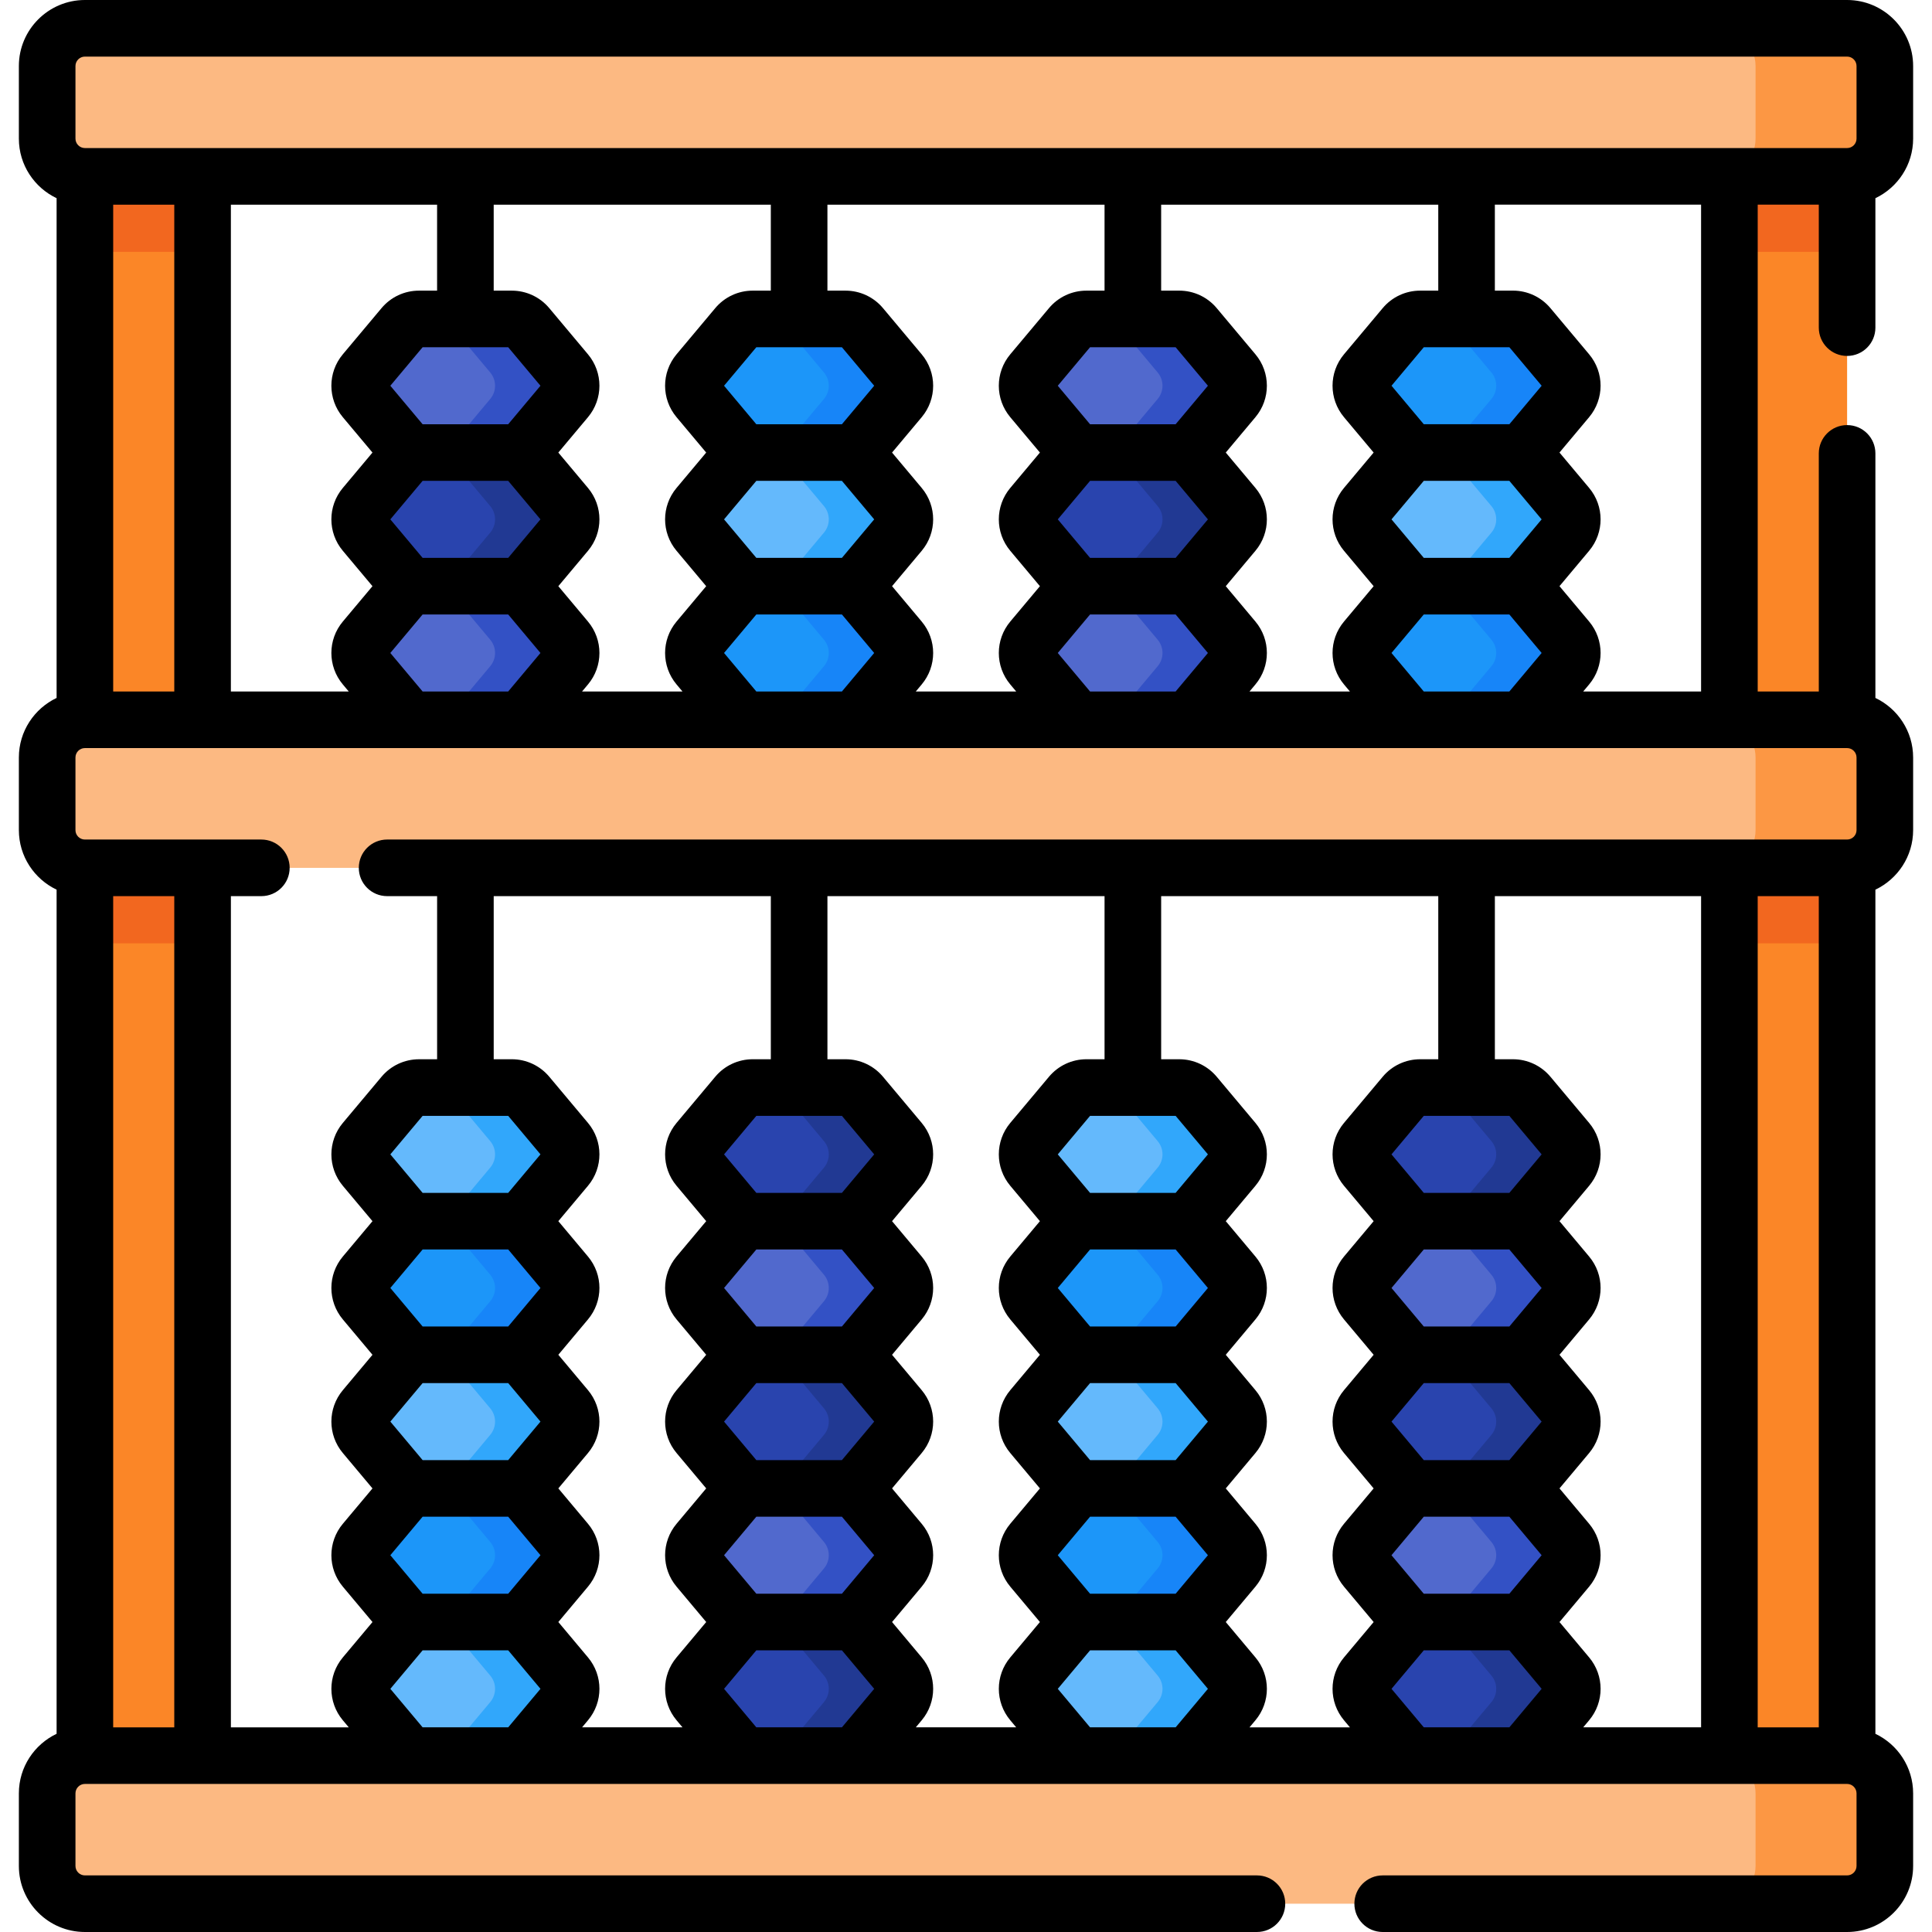 <svg id="Capa_1" enable-background="new 0 0 512 512" height="512" viewBox="0 0 512 512" width="512" xmlns="http://www.w3.org/2000/svg"><g><g><g><g><g><path d="m400.947 84.518h-24.577c-1.618 0-3.152.716-4.191 1.956l-10.256 12.236c-1.704 2.032-1.704 4.994 0 7.026l10.256 12.236c1.039 1.24 2.574 1.956 4.191 1.956h24.577c1.618 0 3.152-.716 4.191-1.956l10.256-12.236c1.703-2.032 1.703-4.994 0-7.026l-10.256-12.236c-1.039-1.24-2.573-1.956-4.191-1.956z" fill="#1c96f9"/><path d="m415.394 105.733-10.259 12.239c-1.039 1.236-2.57 1.958-4.189 1.958h-20.158c1.619 0 3.15-.722 4.189-1.958l10.26-12.239c1.706-2.024 1.706-4.988 0-7.022l-10.26-12.239c-1.039-1.236-2.57-1.958-4.189-1.958h20.158c1.619 0 3.15.722 4.189 1.958l10.259 12.239c1.706 2.034 1.706 4.998 0 7.022z" fill="#1785f8"/><path d="m400.947 119.928h-24.577c-1.618 0-3.152.716-4.191 1.956l-10.256 12.236c-1.704 2.032-1.704 4.994 0 7.026l10.256 12.236c1.039 1.24 2.574 1.956 4.191 1.956h24.577c1.618 0 3.152-.716 4.191-1.956l10.256-12.236c1.703-2.032 1.703-4.994 0-7.026l-10.256-12.236c-1.039-1.24-2.573-1.956-4.191-1.956z" fill="#64b9fc"/><path d="m415.394 141.148-10.259 12.239c-1.039 1.236-2.57 1.947-4.189 1.947h-20.158c1.619 0 3.15-.711 4.189-1.947l10.26-12.239c1.706-2.034 1.706-4.998 0-7.033l-10.26-12.228c-1.039-1.247-2.57-1.958-4.189-1.958h20.158c1.619 0 3.15.711 4.189 1.958l10.259 12.228c1.706 2.035 1.706 4.999 0 7.033z" fill="#31a7fb"/><path d="m400.947 155.338h-24.577c-1.618 0-3.152.716-4.191 1.956l-10.256 12.236c-1.704 2.032-1.704 4.994 0 7.026l10.256 12.236c1.039 1.24 2.574 1.956 4.191 1.956h24.577c1.618 0 3.152-.716 4.191-1.956l10.256-12.236c1.703-2.032 1.703-4.994 0-7.026l-10.256-12.236c-1.039-1.24-2.573-1.956-4.191-1.956z" fill="#1c96f9"/><path d="m415.394 176.553-10.259 12.239c-1.039 1.236-2.57 1.958-4.189 1.958h-20.158c1.619 0 3.15-.722 4.189-1.958l10.26-12.239c1.706-2.035 1.706-4.988 0-7.022l-10.26-12.239c-1.039-1.236-2.57-1.958-4.189-1.958h20.158c1.619 0 3.15.722 4.189 1.958l10.259 12.239c1.706 2.035 1.706 4.988 0 7.022z" fill="#1785f8"/></g><g><g><path d="m400.947 288.214h-24.577c-1.618 0-3.152.716-4.191 1.956l-10.256 12.236c-1.704 2.032-1.704 4.994 0 7.026l10.256 12.236c1.039 1.24 2.574 1.956 4.191 1.956h24.577c1.618 0 3.152-.716 4.191-1.956l10.256-12.236c1.703-2.032 1.703-4.994 0-7.026l-10.256-12.236c-1.039-1.24-2.573-1.956-4.191-1.956z" fill="#2944ae"/><path d="m415.394 309.433-10.259 12.239c-1.039 1.236-2.57 1.947-4.189 1.947h-20.147c1.608 0 3.15-.711 4.189-1.947l10.248-12.239c1.706-2.034 1.706-4.999 0-7.022l-10.248-12.239c-1.039-1.247-2.581-1.958-4.189-1.958h20.147c1.619 0 3.15.711 4.189 1.958l10.259 12.239c1.706 2.023 1.706 4.987 0 7.022z" fill="#213993"/><path d="m400.947 323.624h-24.577c-1.618 0-3.152.716-4.191 1.956l-10.256 12.236c-1.704 2.032-1.704 4.994 0 7.026l10.256 12.236c1.039 1.24 2.574 1.956 4.191 1.956h24.577c1.618 0 3.152-.716 4.191-1.956l10.256-12.236c1.703-2.032 1.703-4.994 0-7.026l-10.256-12.236c-1.039-1.24-2.573-1.956-4.191-1.956z" fill="#5169cd"/><path d="m415.394 344.838-10.259 12.239c-1.039 1.236-2.57 1.958-4.189 1.958h-20.147c1.608 0 3.15-.722 4.189-1.958l10.248-12.239c1.706-2.023 1.706-4.987 0-7.022l-10.248-12.239c-1.039-1.236-2.581-1.958-4.189-1.958h20.147c1.619 0 3.15.722 4.189 1.958l10.259 12.239c1.706 2.034 1.706 4.998 0 7.022z" fill="#3351c5"/></g><path d="m400.947 359.034h-24.577c-1.618 0-3.152.716-4.191 1.956l-10.256 12.236c-1.704 2.032-1.704 4.994 0 7.026l10.256 12.236c1.039 1.24 2.574 1.956 4.191 1.956h24.577c1.618 0 3.152-.716 4.191-1.956l10.256-12.236c1.703-2.032 1.703-4.994 0-7.026l-10.256-12.236c-1.039-1.24-2.573-1.956-4.191-1.956z" fill="#2944ae"/><path d="m415.394 380.253-10.259 12.239c-1.039 1.236-2.57 1.947-4.189 1.947h-20.147c1.608 0 3.15-.711 4.189-1.947l10.248-12.239c1.706-2.034 1.706-4.999 0-7.033l-10.248-12.228c-1.039-1.247-2.581-1.958-4.189-1.958h20.147c1.619 0 3.15.711 4.189 1.958l10.259 12.228c1.706 2.035 1.706 4.999 0 7.033z" fill="#213993"/><path d="m400.947 394.443h-24.577c-1.618 0-3.152.716-4.191 1.956l-10.256 12.236c-1.704 2.032-1.704 4.994 0 7.026l10.256 12.236c1.039 1.24 2.574 1.956 4.191 1.956h24.577c1.618 0 3.152-.716 4.191-1.956l10.256-12.236c1.703-2.032 1.703-4.994 0-7.026l-10.256-12.236c-1.039-1.24-2.573-1.956-4.191-1.956z" fill="#5169cd"/><path d="m415.394 415.658-10.259 12.239c-1.039 1.236-2.57 1.958-4.189 1.958h-20.147c1.608 0 3.15-.722 4.189-1.958l10.248-12.239c1.706-2.034 1.706-4.987 0-7.022l-10.248-12.239c-1.039-1.236-2.581-1.958-4.189-1.958h20.147c1.619 0 3.15.722 4.189 1.958l10.259 12.239c1.706 2.035 1.706 4.988 0 7.022z" fill="#3351c5"/><path d="m400.947 429.853h-24.577c-1.618 0-3.152.716-4.191 1.956l-10.256 12.236c-1.704 2.032-1.704 4.994 0 7.026l10.256 12.236c1.039 1.24 2.574 1.956 4.191 1.956h24.577c1.618 0 3.152-.716 4.191-1.956l10.256-12.236c1.703-2.032 1.703-4.994 0-7.026l-10.256-12.236c-1.039-1.24-2.573-1.956-4.191-1.956z" fill="#2944ae"/><path d="m415.394 451.074-10.259 12.228c-1.039 1.247-2.57 1.958-4.189 1.958h-20.147c1.608 0 3.15-.711 4.189-1.958l10.248-12.228c1.706-2.034 1.706-4.999 0-7.033l-10.248-12.228c-1.039-1.247-2.581-1.958-4.189-1.958h20.147c1.619 0 3.15.711 4.189 1.958l10.259 12.228c1.706 2.034 1.706 4.998 0 7.033z" fill="#213993"/></g></g><g><g><path d="m224.068 84.518h-24.577c-1.618 0-3.152.716-4.191 1.956l-10.257 12.236c-1.704 2.032-1.704 4.994 0 7.026l10.256 12.236c1.039 1.24 2.574 1.956 4.191 1.956h24.577c1.618 0 3.152-.716 4.191-1.956l10.256-12.236c1.703-2.032 1.703-4.994 0-7.026l-10.256-12.236c-1.038-1.24-2.572-1.956-4.19-1.956z" fill="#1c96f9"/><path d="m238.515 105.733-10.259 12.239c-1.039 1.236-2.57 1.958-4.189 1.958h-20.158c1.619 0 3.15-.722 4.189-1.958l10.26-12.239c1.706-2.024 1.706-4.988 0-7.022l-10.26-12.239c-1.039-1.236-2.57-1.958-4.189-1.958h20.158c1.619 0 3.15.722 4.189 1.958l10.259 12.239c1.706 2.034 1.706 4.998 0 7.022z" fill="#1785f8"/><path d="m224.068 119.928h-24.577c-1.618 0-3.152.716-4.191 1.956l-10.256 12.236c-1.704 2.032-1.704 4.994 0 7.026l10.256 12.236c1.039 1.24 2.574 1.956 4.191 1.956h24.577c1.618 0 3.152-.716 4.191-1.956l10.256-12.236c1.703-2.032 1.703-4.994 0-7.026l-10.256-12.236c-1.039-1.24-2.573-1.956-4.191-1.956z" fill="#64b9fc"/><path d="m238.515 141.148-10.259 12.239c-1.039 1.236-2.57 1.947-4.189 1.947h-20.158c1.619 0 3.15-.711 4.189-1.947l10.26-12.239c1.706-2.034 1.706-4.998 0-7.033l-10.26-12.228c-1.039-1.247-2.57-1.958-4.189-1.958h20.158c1.619 0 3.15.711 4.189 1.958l10.259 12.228c1.706 2.035 1.706 4.999 0 7.033z" fill="#31a7fb"/><path d="m224.068 155.338h-24.577c-1.618 0-3.152.716-4.191 1.956l-10.256 12.236c-1.704 2.032-1.704 4.994 0 7.026l10.256 12.236c1.039 1.24 2.574 1.956 4.191 1.956h24.577c1.618 0 3.152-.716 4.191-1.956l10.256-12.236c1.703-2.032 1.703-4.994 0-7.026l-10.256-12.236c-1.039-1.24-2.573-1.956-4.191-1.956z" fill="#1c96f9"/><path d="m238.515 176.553-10.259 12.239c-1.039 1.236-2.57 1.958-4.189 1.958h-20.158c1.619 0 3.15-.722 4.189-1.958l10.26-12.239c1.706-2.035 1.706-4.988 0-7.022l-10.26-12.239c-1.039-1.236-2.57-1.958-4.189-1.958h20.158c1.619 0 3.15.722 4.189 1.958l10.259 12.239c1.706 2.035 1.706 4.988 0 7.022z" fill="#1785f8"/></g><g><g><path d="m224.068 288.214h-24.577c-1.618 0-3.152.716-4.191 1.956l-10.256 12.236c-1.704 2.032-1.704 4.994 0 7.026l10.256 12.236c1.039 1.24 2.574 1.956 4.191 1.956h24.577c1.618 0 3.152-.716 4.191-1.956l10.256-12.236c1.703-2.032 1.703-4.994 0-7.026l-10.256-12.236c-1.039-1.24-2.573-1.956-4.191-1.956z" fill="#2944ae"/><path d="m238.515 309.433-10.259 12.239c-1.039 1.236-2.57 1.947-4.189 1.947h-20.147c1.608 0 3.15-.711 4.189-1.947l10.248-12.239c1.706-2.034 1.706-4.999 0-7.022l-10.248-12.239c-1.039-1.247-2.581-1.958-4.189-1.958h20.147c1.619 0 3.15.711 4.189 1.958l10.259 12.239c1.706 2.023 1.706 4.987 0 7.022z" fill="#213993"/><path d="m224.068 323.624h-24.577c-1.618 0-3.152.716-4.191 1.956l-10.256 12.236c-1.704 2.032-1.704 4.994 0 7.026l10.256 12.236c1.039 1.24 2.574 1.956 4.191 1.956h24.577c1.618 0 3.152-.716 4.191-1.956l10.256-12.236c1.703-2.032 1.703-4.994 0-7.026l-10.256-12.236c-1.039-1.24-2.573-1.956-4.191-1.956z" fill="#5169cd"/><path d="m238.515 344.838-10.259 12.239c-1.039 1.236-2.57 1.958-4.189 1.958h-20.147c1.608 0 3.15-.722 4.189-1.958l10.248-12.239c1.706-2.023 1.706-4.987 0-7.022l-10.248-12.239c-1.039-1.236-2.581-1.958-4.189-1.958h20.147c1.619 0 3.15.722 4.189 1.958l10.259 12.239c1.706 2.034 1.706 4.998 0 7.022z" fill="#3351c5"/></g><path d="m224.068 359.034h-24.577c-1.618 0-3.152.716-4.191 1.956l-10.256 12.236c-1.704 2.032-1.704 4.994 0 7.026l10.256 12.236c1.039 1.24 2.574 1.956 4.191 1.956h24.577c1.618 0 3.152-.716 4.191-1.956l10.256-12.236c1.703-2.032 1.703-4.994 0-7.026l-10.256-12.236c-1.039-1.24-2.573-1.956-4.191-1.956z" fill="#2944ae"/><path d="m238.515 380.253-10.259 12.239c-1.039 1.236-2.57 1.947-4.189 1.947h-20.147c1.608 0 3.15-.711 4.189-1.947l10.248-12.239c1.706-2.034 1.706-4.999 0-7.033l-10.248-12.228c-1.039-1.247-2.581-1.958-4.189-1.958h20.147c1.619 0 3.15.711 4.189 1.958l10.259 12.228c1.706 2.035 1.706 4.999 0 7.033z" fill="#213993"/><path d="m224.068 394.443h-24.577c-1.618 0-3.152.716-4.191 1.956l-10.256 12.236c-1.704 2.032-1.704 4.994 0 7.026l10.256 12.236c1.039 1.24 2.574 1.956 4.191 1.956h24.577c1.618 0 3.152-.716 4.191-1.956l10.256-12.236c1.703-2.032 1.703-4.994 0-7.026l-10.256-12.236c-1.039-1.24-2.573-1.956-4.191-1.956z" fill="#5169cd"/><path d="m238.515 415.658-10.259 12.239c-1.039 1.236-2.57 1.958-4.189 1.958h-20.147c1.608 0 3.15-.722 4.189-1.958l10.248-12.239c1.706-2.034 1.706-4.987 0-7.022l-10.248-12.239c-1.039-1.236-2.581-1.958-4.189-1.958h20.147c1.619 0 3.15.722 4.189 1.958l10.259 12.239c1.706 2.035 1.706 4.988 0 7.022z" fill="#3351c5"/><path d="m224.068 429.853h-24.577c-1.618 0-3.152.716-4.191 1.956l-10.256 12.236c-1.704 2.032-1.704 4.994 0 7.026l10.256 12.236c1.039 1.24 2.574 1.956 4.191 1.956h24.577c1.618 0 3.152-.716 4.191-1.956l10.256-12.236c1.703-2.032 1.703-4.994 0-7.026l-10.256-12.236c-1.039-1.24-2.573-1.956-4.191-1.956z" fill="#2944ae"/><path d="m238.515 451.074-10.259 12.228c-1.039 1.247-2.57 1.958-4.189 1.958h-20.147c1.608 0 3.15-.711 4.189-1.958l10.248-12.228c1.706-2.034 1.706-4.999 0-7.033l-10.248-12.228c-1.039-1.247-2.581-1.958-4.189-1.958h20.147c1.619 0 3.15.711 4.189 1.958l10.259 12.228c1.706 2.034 1.706 4.998 0 7.033z" fill="#213993"/></g></g><g><g><path d="m312.508 84.518h-24.577c-1.618 0-3.152.716-4.191 1.956l-10.257 12.236c-1.703 2.032-1.703 4.994 0 7.026l10.256 12.236c1.039 1.24 2.574 1.956 4.191 1.956h24.577c1.618 0 3.152-.716 4.191-1.956l10.256-12.236c1.704-2.032 1.704-4.994 0-7.026l-10.256-12.236c-1.038-1.24-2.573-1.956-4.19-1.956z" fill="#5169cd"/><path d="m326.954 105.733-10.259 12.239c-1.039 1.236-2.57 1.958-4.189 1.958h-20.158c1.619 0 3.15-.722 4.189-1.958l10.26-12.239c1.706-2.024 1.706-4.988 0-7.022l-10.26-12.239c-1.039-1.236-2.57-1.958-4.189-1.958h20.158c1.619 0 3.15.722 4.189 1.958l10.259 12.239c1.707 2.034 1.707 4.998 0 7.022z" fill="#3351c5"/><path d="m312.508 119.928h-24.577c-1.618 0-3.152.716-4.191 1.956l-10.256 12.236c-1.703 2.032-1.703 4.994 0 7.026l10.256 12.236c1.039 1.24 2.574 1.956 4.191 1.956h24.577c1.618 0 3.152-.716 4.191-1.956l10.256-12.236c1.704-2.032 1.704-4.994 0-7.026l-10.256-12.236c-1.039-1.24-2.574-1.956-4.191-1.956z" fill="#2944ae"/><path d="m326.954 141.148-10.259 12.239c-1.039 1.236-2.57 1.947-4.189 1.947h-20.158c1.619 0 3.15-.711 4.189-1.947l10.26-12.239c1.706-2.034 1.706-4.998 0-7.033l-10.26-12.228c-1.039-1.247-2.57-1.958-4.189-1.958h20.158c1.619 0 3.15.711 4.189 1.958l10.259 12.228c1.707 2.035 1.707 4.999 0 7.033z" fill="#213993"/><path d="m312.508 155.338h-24.577c-1.618 0-3.152.716-4.191 1.956l-10.256 12.236c-1.703 2.032-1.703 4.994 0 7.026l10.256 12.236c1.039 1.24 2.574 1.956 4.191 1.956h24.577c1.618 0 3.152-.716 4.191-1.956l10.256-12.236c1.704-2.032 1.704-4.994 0-7.026l-10.256-12.236c-1.039-1.24-2.574-1.956-4.191-1.956z" fill="#5169cd"/><path d="m326.954 176.553-10.259 12.239c-1.039 1.236-2.57 1.958-4.189 1.958h-20.158c1.619 0 3.15-.722 4.189-1.958l10.26-12.239c1.706-2.035 1.706-4.988 0-7.022l-10.26-12.239c-1.039-1.236-2.57-1.958-4.189-1.958h20.158c1.619 0 3.15.722 4.189 1.958l10.259 12.239c1.707 2.035 1.707 4.988 0 7.022z" fill="#3351c5"/></g><g><g><path d="m312.508 288.214h-24.577c-1.618 0-3.152.716-4.191 1.956l-10.256 12.236c-1.703 2.032-1.703 4.994 0 7.026l10.256 12.236c1.039 1.24 2.574 1.956 4.191 1.956h24.577c1.618 0 3.152-.716 4.191-1.956l10.256-12.236c1.704-2.032 1.704-4.994 0-7.026l-10.256-12.236c-1.039-1.24-2.574-1.956-4.191-1.956z" fill="#64b9fc"/><path d="m326.954 309.433-10.259 12.239c-1.039 1.236-2.57 1.947-4.189 1.947h-20.147c1.608 0 3.15-.711 4.189-1.947l10.248-12.239c1.706-2.034 1.706-4.999 0-7.022l-10.248-12.239c-1.039-1.247-2.581-1.958-4.189-1.958h20.147c1.619 0 3.15.711 4.189 1.958l10.259 12.239c1.707 2.023 1.707 4.987 0 7.022z" fill="#31a7fb"/><path d="m312.508 323.624h-24.577c-1.618 0-3.152.716-4.191 1.956l-10.256 12.236c-1.703 2.032-1.703 4.994 0 7.026l10.256 12.236c1.039 1.24 2.574 1.956 4.191 1.956h24.577c1.618 0 3.152-.716 4.191-1.956l10.256-12.236c1.704-2.032 1.704-4.994 0-7.026l-10.256-12.236c-1.039-1.24-2.574-1.956-4.191-1.956z" fill="#1c96f9"/><path d="m326.954 344.838-10.259 12.239c-1.039 1.236-2.57 1.958-4.189 1.958h-20.147c1.608 0 3.15-.722 4.189-1.958l10.248-12.239c1.706-2.023 1.706-4.987 0-7.022l-10.248-12.239c-1.039-1.236-2.581-1.958-4.189-1.958h20.147c1.619 0 3.15.722 4.189 1.958l10.259 12.239c1.707 2.034 1.707 4.998 0 7.022z" fill="#1785f8"/></g><path d="m312.508 359.034h-24.577c-1.618 0-3.152.716-4.191 1.956l-10.256 12.236c-1.703 2.032-1.703 4.994 0 7.026l10.256 12.236c1.039 1.24 2.574 1.956 4.191 1.956h24.577c1.618 0 3.152-.716 4.191-1.956l10.256-12.236c1.704-2.032 1.704-4.994 0-7.026l-10.256-12.236c-1.039-1.24-2.574-1.956-4.191-1.956z" fill="#64b9fc"/><path d="m326.954 380.253-10.259 12.239c-1.039 1.236-2.57 1.947-4.189 1.947h-20.147c1.608 0 3.15-.711 4.189-1.947l10.248-12.239c1.706-2.034 1.706-4.999 0-7.033l-10.248-12.228c-1.039-1.247-2.581-1.958-4.189-1.958h20.147c1.619 0 3.15.711 4.189 1.958l10.259 12.228c1.707 2.035 1.707 4.999 0 7.033z" fill="#31a7fb"/><path d="m312.508 394.443h-24.577c-1.618 0-3.152.716-4.191 1.956l-10.256 12.236c-1.703 2.032-1.703 4.994 0 7.026l10.256 12.236c1.039 1.24 2.574 1.956 4.191 1.956h24.577c1.618 0 3.152-.716 4.191-1.956l10.256-12.236c1.704-2.032 1.704-4.994 0-7.026l-10.256-12.236c-1.039-1.24-2.574-1.956-4.191-1.956z" fill="#1c96f9"/><path d="m326.954 415.658-10.259 12.239c-1.039 1.236-2.57 1.958-4.189 1.958h-20.147c1.608 0 3.15-.722 4.189-1.958l10.248-12.239c1.706-2.034 1.706-4.987 0-7.022l-10.248-12.239c-1.039-1.236-2.581-1.958-4.189-1.958h20.147c1.619 0 3.15.722 4.189 1.958l10.259 12.239c1.707 2.035 1.707 4.988 0 7.022z" fill="#1785f8"/><path d="m312.508 429.853h-24.577c-1.618 0-3.152.716-4.191 1.956l-10.256 12.236c-1.703 2.032-1.703 4.994 0 7.026l10.256 12.236c1.039 1.24 2.574 1.956 4.191 1.956h24.577c1.618 0 3.152-.716 4.191-1.956l10.256-12.236c1.704-2.032 1.704-4.994 0-7.026l-10.256-12.236c-1.039-1.24-2.574-1.956-4.191-1.956z" fill="#64b9fc"/><path d="m326.954 451.074-10.259 12.228c-1.039 1.247-2.57 1.958-4.189 1.958h-20.147c1.608 0 3.15-.711 4.189-1.958l10.248-12.228c1.706-2.034 1.706-4.999 0-7.033l-10.248-12.228c-1.039-1.247-2.581-1.958-4.189-1.958h20.147c1.619 0 3.15.711 4.189 1.958l10.259 12.228c1.707 2.034 1.707 4.998 0 7.033z" fill="#31a7fb"/></g></g><g><g><path d="m135.629 84.518h-24.577c-1.618 0-3.152.716-4.191 1.956l-10.257 12.236c-1.703 2.032-1.703 4.994 0 7.026l10.256 12.236c1.039 1.24 2.574 1.956 4.191 1.956h24.577c1.618 0 3.152-.716 4.191-1.956l10.256-12.236c1.703-2.032 1.703-4.994 0-7.026l-10.255-12.236c-1.039-1.24-2.574-1.956-4.191-1.956z" fill="#5169cd"/><path d="m150.075 105.733-10.259 12.239c-1.039 1.236-2.57 1.958-4.189 1.958h-20.158c1.619 0 3.15-.722 4.189-1.958l10.26-12.239c1.706-2.024 1.706-4.988 0-7.022l-10.26-12.239c-1.039-1.236-2.57-1.958-4.189-1.958h20.158c1.619 0 3.15.722 4.189 1.958l10.259 12.239c1.707 2.034 1.707 4.998 0 7.022z" fill="#3351c5"/><path d="m135.629 119.928h-24.577c-1.618 0-3.152.716-4.191 1.956l-10.257 12.236c-1.703 2.032-1.703 4.994 0 7.026l10.256 12.236c1.039 1.24 2.574 1.956 4.191 1.956h24.577c1.618 0 3.152-.716 4.191-1.956l10.256-12.236c1.703-2.032 1.703-4.994 0-7.026l-10.256-12.236c-1.038-1.24-2.573-1.956-4.19-1.956z" fill="#2944ae"/><path d="m150.075 141.148-10.259 12.239c-1.039 1.236-2.57 1.947-4.189 1.947h-20.158c1.619 0 3.15-.711 4.189-1.947l10.26-12.239c1.706-2.034 1.706-4.998 0-7.033l-10.26-12.228c-1.039-1.247-2.57-1.958-4.189-1.958h20.158c1.619 0 3.15.711 4.189 1.958l10.259 12.228c1.707 2.035 1.707 4.999 0 7.033z" fill="#213993"/><path d="m135.629 155.338h-24.577c-1.618 0-3.152.716-4.191 1.956l-10.256 12.236c-1.703 2.032-1.703 4.994 0 7.026l10.256 12.236c1.039 1.24 2.574 1.956 4.191 1.956h24.577c1.618 0 3.152-.716 4.191-1.956l10.256-12.236c1.703-2.032 1.703-4.994 0-7.026l-10.256-12.236c-1.039-1.24-2.574-1.956-4.191-1.956z" fill="#5169cd"/><path d="m150.075 176.553-10.259 12.239c-1.039 1.236-2.57 1.958-4.189 1.958h-20.158c1.619 0 3.15-.722 4.189-1.958l10.26-12.239c1.706-2.035 1.706-4.988 0-7.022l-10.26-12.239c-1.039-1.236-2.57-1.958-4.189-1.958h20.158c1.619 0 3.15.722 4.189 1.958l10.259 12.239c1.707 2.035 1.707 4.988 0 7.022z" fill="#3351c5"/></g><g><g><path d="m135.629 288.214h-24.577c-1.618 0-3.152.716-4.191 1.956l-10.256 12.236c-1.703 2.032-1.703 4.994 0 7.026l10.256 12.236c1.039 1.24 2.574 1.956 4.191 1.956h24.577c1.618 0 3.152-.716 4.191-1.956l10.256-12.236c1.703-2.032 1.703-4.994 0-7.026l-10.256-12.236c-1.039-1.24-2.574-1.956-4.191-1.956z" fill="#64b9fc"/><path d="m150.075 309.433-10.259 12.239c-1.039 1.236-2.57 1.947-4.189 1.947h-20.147c1.608 0 3.15-.711 4.189-1.947l10.248-12.239c1.706-2.034 1.706-4.999 0-7.022l-10.248-12.239c-1.039-1.247-2.581-1.958-4.189-1.958h20.147c1.619 0 3.15.711 4.189 1.958l10.259 12.239c1.707 2.023 1.707 4.987 0 7.022z" fill="#31a7fb"/><path d="m135.629 323.624h-24.577c-1.618 0-3.152.716-4.191 1.956l-10.256 12.236c-1.703 2.032-1.703 4.994 0 7.026l10.256 12.236c1.039 1.24 2.574 1.956 4.191 1.956h24.577c1.618 0 3.152-.716 4.191-1.956l10.256-12.236c1.703-2.032 1.703-4.994 0-7.026l-10.256-12.236c-1.039-1.24-2.574-1.956-4.191-1.956z" fill="#1c96f9"/><path d="m150.075 344.838-10.259 12.239c-1.039 1.236-2.57 1.958-4.189 1.958h-20.147c1.608 0 3.15-.722 4.189-1.958l10.248-12.239c1.706-2.023 1.706-4.987 0-7.022l-10.248-12.239c-1.039-1.236-2.581-1.958-4.189-1.958h20.147c1.619 0 3.15.722 4.189 1.958l10.259 12.239c1.707 2.034 1.707 4.998 0 7.022z" fill="#1785f8"/></g><path d="m135.629 359.034h-24.577c-1.618 0-3.152.716-4.191 1.956l-10.256 12.236c-1.703 2.032-1.703 4.994 0 7.026l10.256 12.236c1.039 1.24 2.574 1.956 4.191 1.956h24.577c1.618 0 3.152-.716 4.191-1.956l10.256-12.236c1.703-2.032 1.703-4.994 0-7.026l-10.256-12.236c-1.039-1.24-2.574-1.956-4.191-1.956z" fill="#64b9fc"/><path d="m150.075 380.253-10.259 12.239c-1.039 1.236-2.57 1.947-4.189 1.947h-20.147c1.608 0 3.15-.711 4.189-1.947l10.248-12.239c1.706-2.034 1.706-4.999 0-7.033l-10.248-12.228c-1.039-1.247-2.581-1.958-4.189-1.958h20.147c1.619 0 3.15.711 4.189 1.958l10.259 12.228c1.707 2.035 1.707 4.999 0 7.033z" fill="#31a7fb"/><path d="m135.629 394.443h-24.577c-1.618 0-3.152.716-4.191 1.956l-10.256 12.236c-1.703 2.032-1.703 4.994 0 7.026l10.256 12.236c1.039 1.24 2.574 1.956 4.191 1.956h24.577c1.618 0 3.152-.716 4.191-1.956l10.256-12.236c1.703-2.032 1.703-4.994 0-7.026l-10.256-12.236c-1.039-1.24-2.574-1.956-4.191-1.956z" fill="#1c96f9"/><path d="m150.075 415.658-10.259 12.239c-1.039 1.236-2.57 1.958-4.189 1.958h-20.147c1.608 0 3.15-.722 4.189-1.958l10.248-12.239c1.706-2.034 1.706-4.987 0-7.022l-10.248-12.239c-1.039-1.236-2.581-1.958-4.189-1.958h20.147c1.619 0 3.15.722 4.189 1.958l10.259 12.239c1.707 2.035 1.707 4.988 0 7.022z" fill="#1785f8"/><path d="m135.629 429.853h-24.577c-1.618 0-3.152.716-4.191 1.956l-10.256 12.236c-1.703 2.032-1.703 4.994 0 7.026l10.256 12.236c1.039 1.24 2.574 1.956 4.191 1.956h24.577c1.618 0 3.152-.716 4.191-1.956l10.256-12.236c1.703-2.032 1.703-4.994 0-7.026l-10.256-12.236c-1.039-1.24-2.574-1.956-4.191-1.956z" fill="#64b9fc"/><path d="m150.075 451.074-10.259 12.228c-1.039 1.247-2.57 1.958-4.189 1.958h-20.147c1.608 0 3.15-.711 4.189-1.958l10.248-12.228c1.706-2.034 1.706-4.999 0-7.033l-10.248-12.228c-1.039-1.247-2.581-1.958-4.189-1.958h20.147c1.619 0 3.15.711 4.189 1.958l10.259 12.228c1.707 2.034 1.707 4.998 0 7.033z" fill="#31a7fb"/></g></g></g><g><path d="m458.31 36.74h31.19v438.52h-31.19z" fill="#fb8627"/><path d="m458.31 36.74h31.19v30h-31.19z" fill="#f2671f"/><path d="m458.31 200.75h31.19v49.24h-31.19z" fill="#f2671f"/><path d="m22.5 36.74h31.19v438.52h-31.19z" fill="#fb8627"/><path d="m22.5 36.74h31.19v30h-31.19z" fill="#f2671f"/><path d="m22.5 200.75h31.19v49.24h-31.19z" fill="#f2671f"/><path d="m489.5 46.738h-467c-5.523 0-10-4.477-10-10v-19.238c0-5.523 4.477-10 10-10h467c5.523 0 10 4.477 10 10v19.238c0 5.522-4.477 10-10 10z" fill="#fcb982"/><path d="m499.5 17.5v19.24c0 5.52-4.48 10-10 10h-34.26c5.53 0 10-4.48 10-10v-19.24c0-5.52-4.47-10-10-10h34.26c5.52 0 10 4.48 10 10z" fill="#fc9744"/><path d="m489.5 229.985h-467c-5.523 0-10-4.477-10-10v-19.238c0-5.523 4.477-10 10-10h467c5.523 0 10 4.477 10 10v19.238c0 5.523-4.477 10-10 10z" fill="#fcb982"/><path d="m499.5 200.75v19.24c0 5.52-4.48 10-10 10h-34.26c5.53 0 10-4.48 10-10v-19.24c0-5.53-4.47-10-10-10h34.26c5.52 0 10 4.47 10 10z" fill="#fc9744"/><path d="m489.5 504.5h-467c-5.523 0-10-4.477-10-10v-19.238c0-5.523 4.477-10 10-10h467c5.523 0 10 4.477 10 10v19.238c0 5.523-4.477 10-10 10z" fill="#fcb982"/><path d="m499.5 475.26v19.24c0 5.52-4.48 10-10 10h-34.26c5.53 0 10-4.48 10-10v-19.24c0-5.52-4.47-10-10-10h34.26c5.52 0 10 4.48 10 10z" fill="#fc9744"/></g></g><path d="m489.5 94.327c4.142 0 7.5-3.357 7.5-7.5v-34.302c5.902-2.816 10-8.824 10-15.787v-19.238c0-9.649-7.851-17.5-17.5-17.5h-467c-9.649 0-17.5 7.851-17.5 17.5v19.237c0 6.963 4.098 12.972 10 15.788v132.436c-5.902 2.816-10 8.824-10 15.787v19.237c0 6.963 4.098 12.972 10 15.787v223.702c-5.902 2.816-10 8.824-10 15.787v19.239c0 9.649 7.851 17.5 17.5 17.5h310.602c4.142 0 7.5-3.357 7.5-7.5s-3.358-7.5-7.5-7.5h-310.602c-1.378 0-2.5-1.121-2.5-2.5v-19.238c0-1.379 1.122-2.5 2.5-2.5h467c1.378 0 2.5 1.121 2.5 2.5v19.238c0 1.379-1.122 2.5-2.5 2.5h-123.074c-4.142 0-7.5 3.357-7.5 7.5s3.358 7.5 7.5 7.5h123.074c9.649 0 17.5-7.851 17.5-17.5v-19.238c0-6.963-4.098-12.972-10-15.787v-223.702c5.902-2.816 10-8.824 10-15.787v-19.237c0-6.963-4.098-12.972-10-15.787v-64.81c0-4.143-3.358-7.5-7.5-7.5s-7.5 3.357-7.5 7.5v63.098h-16.19v-129.013h16.19v32.59c0 4.143 3.358 7.5 7.5 7.5zm-469.5-76.827c0-1.379 1.122-2.5 2.5-2.5h467c1.378 0 2.5 1.121 2.5 2.5v19.237c0 1.379-1.122 2.5-2.5 2.5h-467c-1.378 0-2.5-1.121-2.5-2.5zm388.554 84.724-8.554 10.204h-22.682l-8.554-10.204 8.555-10.205h22.681zm80.946 96.024c1.378 0 2.5 1.121 2.5 2.5v19.237c0 1.379-1.122 2.5-2.5 2.5h-386.913c-4.142 0-7.5 3.357-7.5 7.5s3.358 7.5 7.5 7.5h13.252v43.229h-4.789c-3.845 0-7.467 1.69-9.939 4.639l-10.256 12.235c-4.046 4.826-4.046 11.834 0 16.663l7.857 9.373-7.857 9.373c-4.047 4.828-4.047 11.835 0 16.662l7.858 9.375-7.857 9.374c-4.047 4.827-4.047 11.835 0 16.661l7.857 9.375-7.857 9.374c-4.047 4.828-4.047 11.835 0 16.662l7.858 9.375-7.857 9.374c-4.047 4.827-4.047 11.835 0 16.661l1.571 1.874h-31.238v-220.279h8.073c4.142 0 7.5-3.357 7.5-7.5s-3.358-7.5-7.5-7.5h-46.763c-1.378 0-2.5-1.121-2.5-2.5v-19.237c0-1.379 1.122-2.5 2.5-2.5zm-112.182 259.514-8.553-10.204 8.554-10.205h22.681l8.554 10.205-8.554 10.204zm-88.44 0-8.553-10.204 8.554-10.205h22.681l8.554 10.205-8.553 10.204zm-88.44 0-8.553-10.204 8.554-10.205h22.681l8.554 10.205-8.553 10.204zm-88.439 0-8.553-10.204 8.554-10.205h22.681l8.554 10.205-8.553 10.204zm22.682-162.048 8.554 10.205-8.554 10.205h-22.681l-8.554-10.205 8.554-10.205zm-31.235 81.024 8.554-10.205h22.681l8.554 10.205-8.554 10.205h-22.681zm39.789-35.409-8.554 10.204h-22.682l-8.554-10.204 8.554-10.205h22.682zm-39.79 70.819 8.554-10.205h22.682l8.554 10.205-8.554 10.204h-22.682zm52.379 27.08-7.857-9.375 7.857-9.374c4.047-4.828 4.047-11.835 0-16.662l-7.858-9.375 7.857-9.374c4.047-4.827 4.047-11.835 0-16.661l-7.858-9.375 7.857-9.374c4.047-4.828 4.047-11.835 0-16.662l-7.857-9.374 7.858-9.375c4.045-4.827 4.045-11.835 0-16.66l-10.257-12.237c-2.471-2.947-6.093-4.638-9.938-4.638h-4.789v-43.229h73.44v43.229h-4.789c-3.845 0-7.468 1.69-9.939 4.639l-10.256 12.235c-4.046 4.826-4.046 11.834 0 16.663l7.857 9.373-7.857 9.373c-4.047 4.828-4.047 11.835 0 16.662l7.858 9.375-7.857 9.374c-4.047 4.827-4.047 11.835 0 16.661l7.857 9.375-7.857 9.374c-4.047 4.828-4.047 11.835 0 16.662l7.858 9.375-7.857 9.374c-4.047 4.827-4.047 11.835 0 16.661l1.571 1.874h-26.612l1.57-1.873c4.045-4.827 4.045-11.835-.002-16.661zm75.85-133.309-8.554 10.205h-22.681l-8.554-10.205 8.554-10.205h22.681zm-39.789 70.819 8.554-10.205h22.681l8.554 10.205-8.554 10.205h-22.681zm39.789-35.409-8.554 10.204h-22.682l-8.554-10.204 8.554-10.205h22.682zm-39.789 70.819 8.554-10.205h22.682l8.554 10.205-8.554 10.204h-22.682zm52.379 27.08-7.857-9.375 7.857-9.374c4.047-4.828 4.047-11.835 0-16.662l-7.858-9.375 7.857-9.374c4.047-4.827 4.047-11.835 0-16.661l-7.858-9.375 7.857-9.374c4.047-4.828 4.047-11.835 0-16.662l-7.857-9.374 7.858-9.375c4.045-4.827 4.045-11.835 0-16.66l-10.257-12.237c-2.471-2.947-6.093-4.638-9.938-4.638h-4.789v-43.229h73.439v43.229h-4.789c-3.845 0-7.468 1.69-9.939 4.639l-10.256 12.235c-4.046 4.826-4.046 11.834 0 16.663l7.857 9.373-7.857 9.373c-4.047 4.828-4.047 11.835 0 16.662l7.858 9.375-7.857 9.374c-4.047 4.827-4.047 11.835 0 16.661l7.857 9.375-7.857 9.374c-4.047 4.828-4.047 11.835 0 16.662l7.858 9.375-7.857 9.374c-4.047 4.827-4.047 11.835 0 16.661l1.571 1.874h-26.612l1.57-1.873c4.045-4.827 4.045-11.835-.001-16.661zm75.85-133.309-8.555 10.205h-22.681l-8.554-10.205 8.554-10.205h22.681zm-39.789 70.819 8.554-10.205h22.681l8.554 10.205-8.554 10.205h-22.681zm39.789-35.41-8.554 10.205h-22.682l-8.554-10.204 8.554-10.205h22.682zm-39.79 70.82 8.554-10.205h22.682l8.554 10.204-8.554 10.205h-22.682zm52.38 27.079-7.858-9.374 7.858-9.375c4.045-4.827 4.045-11.834 0-16.662l-7.858-9.374 7.858-9.375c4.045-4.827 4.045-11.833 0-16.661l-7.858-9.374 7.858-9.375c4.045-4.827 4.045-11.834 0-16.662l-7.858-9.373 7.859-9.375c4.043-4.828 4.043-11.834-.001-16.661l-10.258-12.236c-2.471-2.947-6.093-4.638-9.938-4.638h-4.789v-43.229h73.439v43.229h-4.789c-3.845 0-7.467 1.69-9.938 4.638l-10.257 12.237c-4.044 4.826-4.045 11.832 0 16.662l7.857 9.373-7.858 9.375c-4.045 4.827-4.045 11.834 0 16.662l7.858 9.374-7.858 9.375c-4.045 4.827-4.045 11.833 0 16.661l7.858 9.374-7.858 9.375c-4.045 4.827-4.045 11.834 0 16.662l7.858 9.374-7.858 9.375c-4.045 4.827-4.045 11.833 0 16.661l1.57 1.873h-26.612l1.571-1.874c4.047-4.828 4.047-11.834.002-16.662zm75.85-133.308-8.554 10.205h-22.681l-8.555-10.205 8.555-10.205h22.681zm-39.79 70.819 8.554-10.205h22.682l8.554 10.205-8.554 10.205h-22.681zm39.79-35.41-8.554 10.205h-22.682l-8.554-10.204 8.554-10.205h22.682zm-39.79 70.82 8.554-10.205h22.682l8.554 10.204-8.554 10.206h-22.682zm52.379 27.08-7.857-9.375 7.857-9.374c4.047-4.828 4.047-11.835 0-16.662l-7.858-9.375 7.857-9.374c4.047-4.827 4.047-11.835 0-16.661l-7.858-9.375 7.857-9.374c4.047-4.828 4.047-11.835 0-16.662l-7.857-9.374 7.858-9.375c4.045-4.827 4.045-11.835 0-16.66l-10.257-12.237c-2.471-2.947-6.093-4.638-9.938-4.638h-4.789v-43.229h54.651v220.276h-31.237l1.57-1.873c4.047-4.824 4.047-11.832.001-16.658zm44.667-201.743h16.19v220.276h-16.19zm-419.62-183.248v129.011h-16.19v-129.011zm273.924 47.987-8.554 10.204h-22.682l-8.554-10.204 8.554-10.205h22.681zm-31.236 60.614h22.682l8.554 10.204-8.554 10.205h-22.682l-8.554-10.204zm31.236-25.205-8.554 10.205h-22.681l-8.554-10.205 8.554-10.205h22.681zm-32.183-60.614c-3.847 0-7.47 1.691-9.939 4.638l-10.256 12.235c-4.047 4.828-4.047 11.835 0 16.662l7.858 9.375-7.857 9.374c-4.047 4.827-4.047 11.835 0 16.661l7.857 9.375-7.857 9.374c-4.047 4.828-4.047 11.835 0 16.662l1.572 1.875h-26.614l1.571-1.874c4.047-4.828 4.047-11.835 0-16.662l-7.858-9.375 7.857-9.374c4.047-4.827 4.047-11.835 0-16.661l-7.858-9.375 7.857-9.374c4.047-4.828 4.047-11.835 0-16.663l-10.255-12.233c-2.47-2.948-6.093-4.64-9.94-4.64h-4.789v-22.782h73.439v22.781h-4.788zm-64.811 15 8.554 10.205-8.554 10.204h-22.682l-8.554-10.204 8.554-10.205zm8.554 45.614-8.554 10.205h-22.681l-8.554-10.205 8.554-10.205h22.681zm-31.236 25.205h22.682l8.554 10.205-8.554 10.204h-22.682l-8.554-10.204zm3.842-85.819h-4.789c-3.847 0-7.47 1.691-9.939 4.638l-10.256 12.235c-4.047 4.828-4.047 11.835 0 16.662l7.858 9.375-7.857 9.374c-4.047 4.827-4.047 11.835 0 16.661l7.857 9.375-7.857 9.374c-4.047 4.828-4.047 11.835 0 16.662l1.572 1.875h-26.614l1.571-1.874c4.047-4.828 4.047-11.835 0-16.662l-7.858-9.375 7.857-9.374c4.047-4.827 4.047-11.835 0-16.661l-7.858-9.375 7.857-9.374c4.047-4.828 4.047-11.835 0-16.663l-10.255-12.233c-2.47-2.948-6.093-4.64-9.94-4.64h-4.789v-22.782h73.44zm-69.599 15 8.554 10.205-8.554 10.204h-22.682l-8.554-10.204 8.555-10.205zm8.553 45.614-8.554 10.205h-22.68l-8.554-10.205 8.554-10.205h22.681zm-31.235 25.205h22.682l8.554 10.205-8.554 10.204h-22.682l-8.554-10.204zm3.841-85.819h-4.789c-3.847 0-7.47 1.691-9.938 4.638l-10.257 12.235c-4.047 4.828-4.047 11.835 0 16.662l7.858 9.375-7.857 9.374c-4.047 4.827-4.047 11.835 0 16.661l7.857 9.375-7.857 9.374c-4.047 4.828-4.047 11.835 0 16.662l1.572 1.875h-31.239v-129.013h54.649v22.782zm-69.65 160.466v220.276h-16.19v-220.276zm331.128-74.647h22.682l8.554 10.204-8.554 10.205h-22.682l-8.554-10.204zm31.235-25.205-8.553 10.205h-22.681l-8.554-10.205 8.554-10.205h22.681zm-32.183-60.614c-3.847 0-7.47 1.691-9.938 4.638l-10.257 12.236c-4.045 4.827-4.045 11.834 0 16.662l7.858 9.374-7.858 9.375c-4.045 4.827-4.045 11.833 0 16.661l7.858 9.374-7.858 9.375c-4.045 4.827-4.045 11.834 0 16.662l1.571 1.874h-26.613l1.572-1.875c4.045-4.827 4.045-11.834 0-16.662l-7.858-9.374 7.858-9.375c4.045-4.827 4.045-11.833 0-16.661l-7.858-9.374 7.858-9.375c4.045-4.827 4.045-11.834 0-16.662l-10.255-12.233c-2.47-2.948-6.093-4.64-9.94-4.64h-4.789v-22.782h73.439v22.781h-4.79zm74.44 106.229h-31.238l1.571-1.874c4.047-4.828 4.047-11.835 0-16.662l-7.858-9.375 7.857-9.374c4.047-4.827 4.047-11.835 0-16.661l-7.858-9.375 7.857-9.374c4.047-4.828 4.047-11.835 0-16.663l-10.255-12.233c-2.47-2.948-6.093-4.64-9.94-4.64h-4.789v-22.78h54.651v129.011z"/></g></svg>